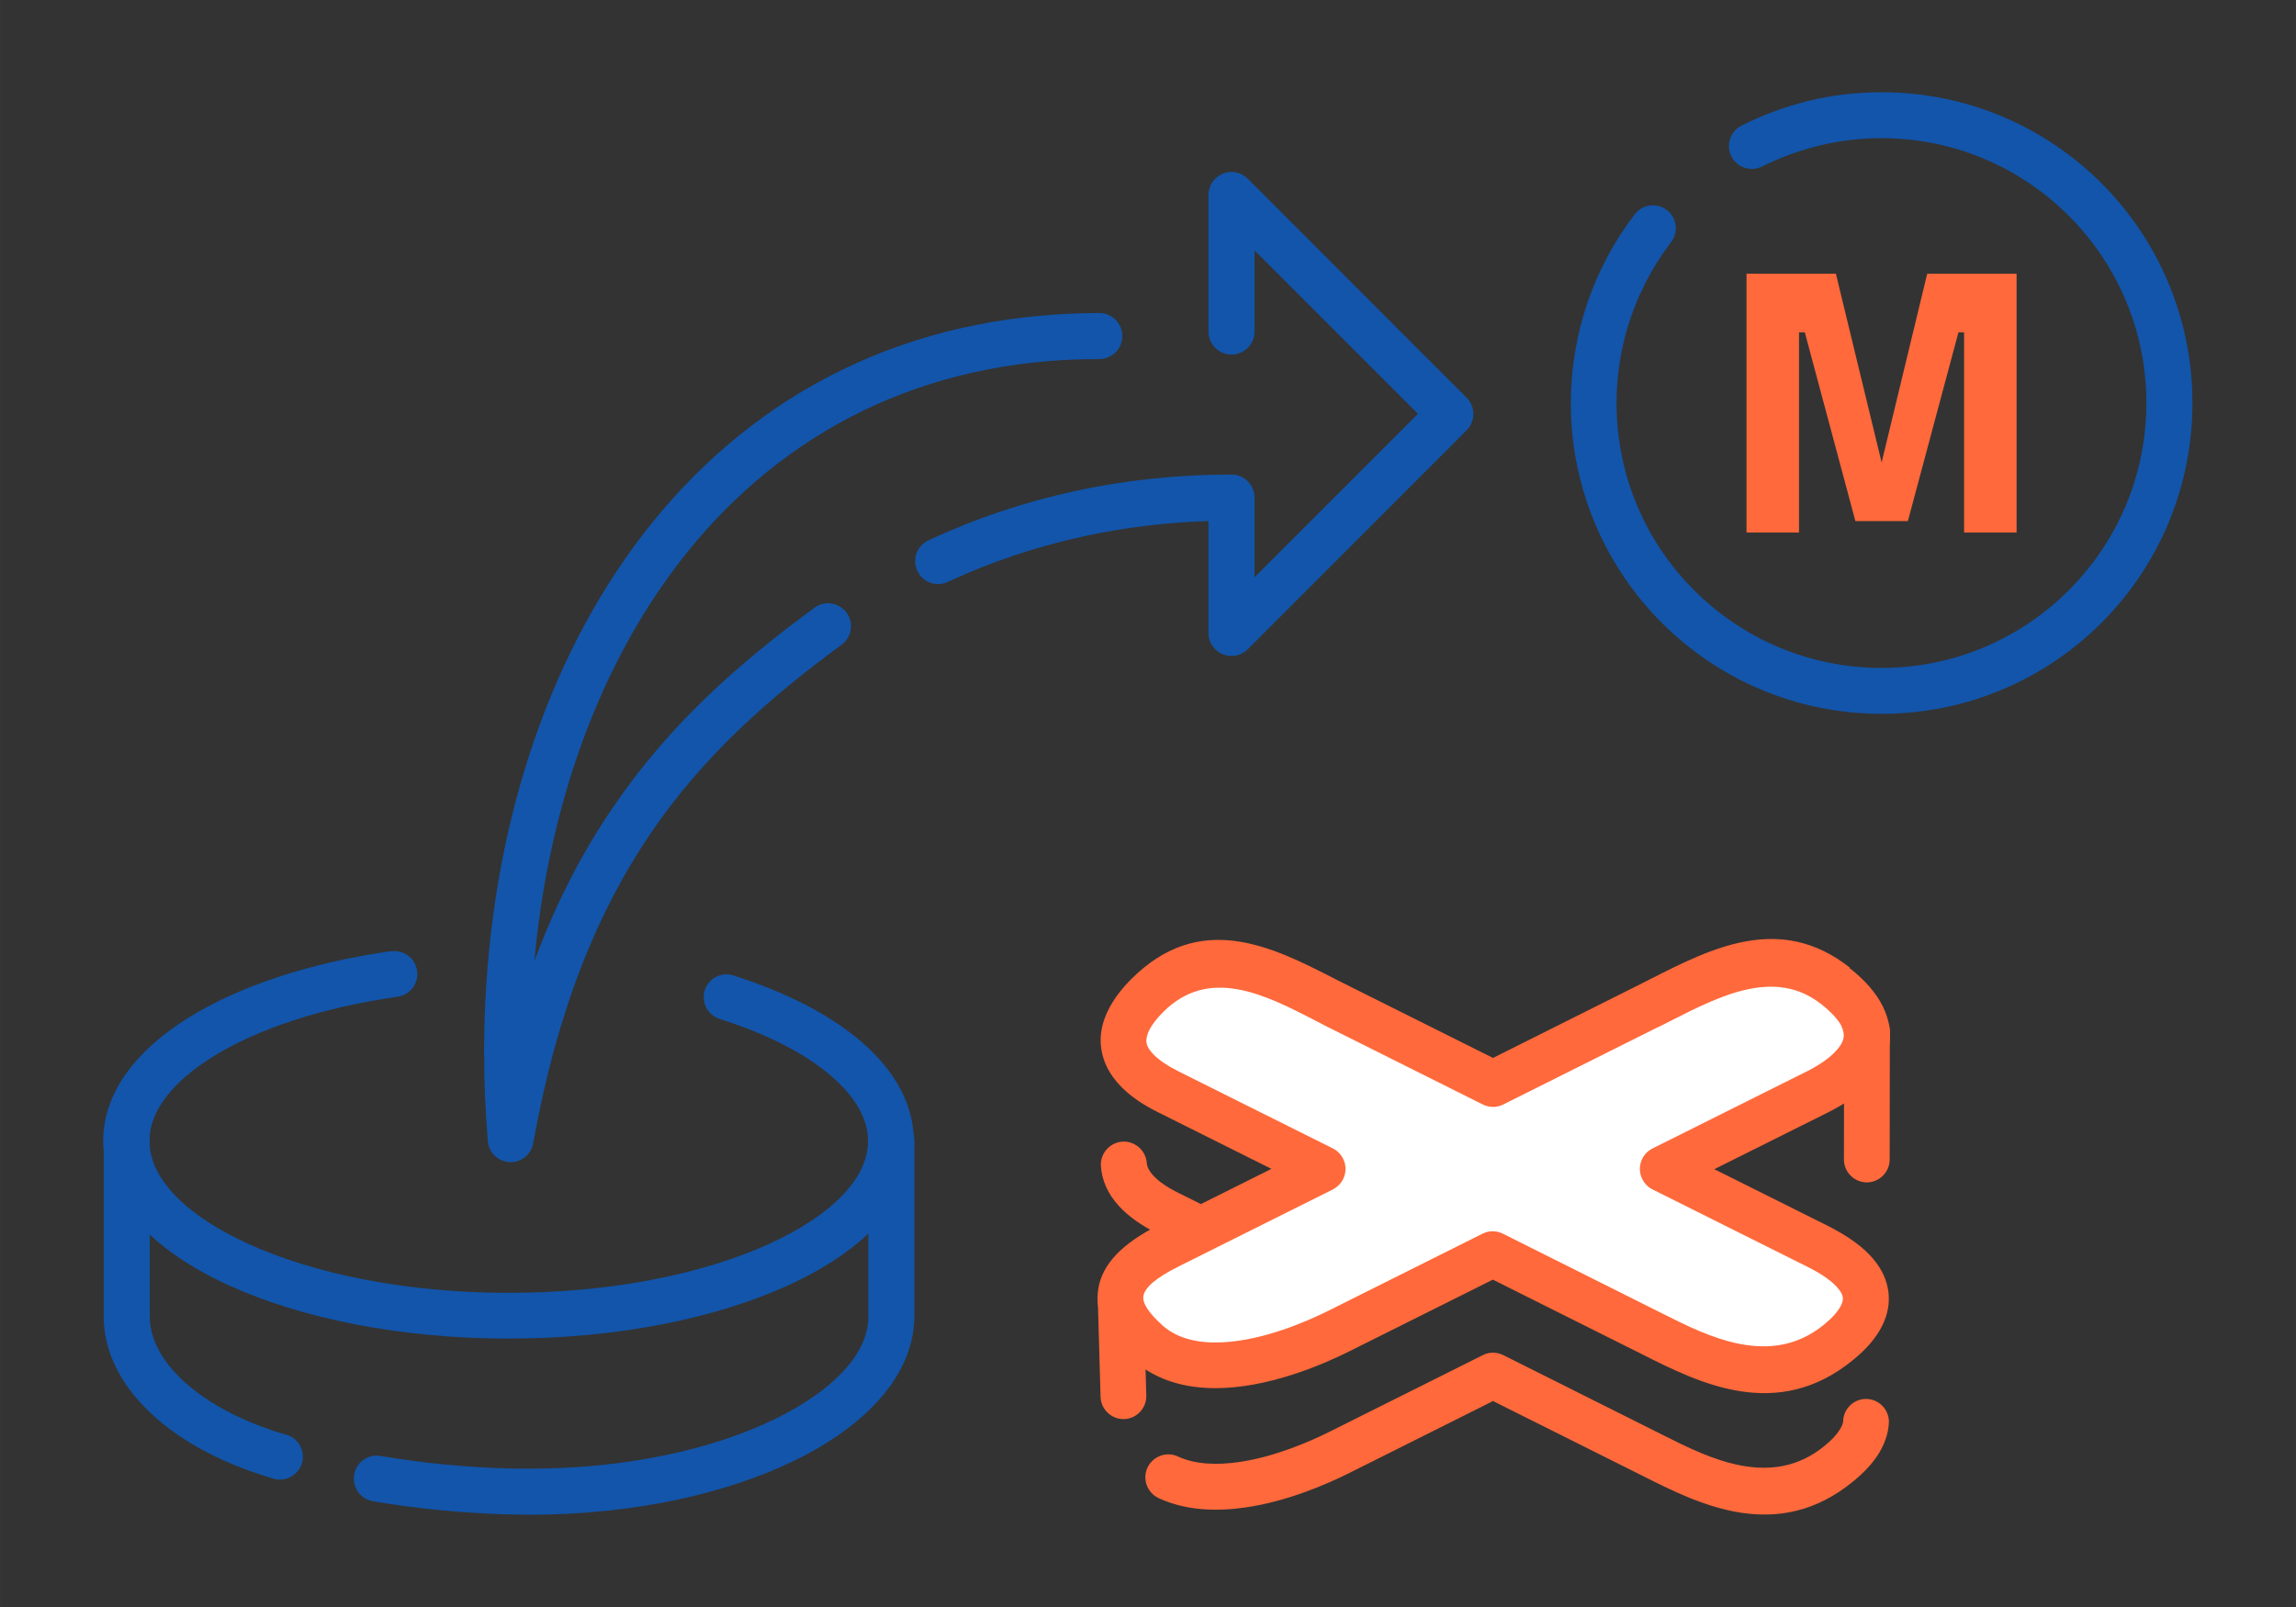 <?xml version="1.0" encoding="UTF-8"?>
<!DOCTYPE svg PUBLIC "-//W3C//DTD SVG 1.1//EN" "http://www.w3.org/Graphics/SVG/1.1/DTD/svg11.dtd">
<!-- Creator: CorelDRAW 2018 (64-Bit) -->
<svg xmlns="http://www.w3.org/2000/svg" xml:space="preserve" width="300px" height="210px" version="1.1" style="shape-rendering:geometricPrecision; text-rendering:geometricPrecision; image-rendering:optimizeQuality; fill-rule:evenodd; clip-rule:evenodd"
viewBox="0 0 14257 9980"
 xmlns:xlink="http://www.w3.org/1999/xlink">
 <rect x="0" y="0" width="14257" height="9980" fill="#333333" stroke="none"/>
 <defs>
  <style type="text/css">
   <![CDATA[
    .fil0 {fill:none}
    .fil2 {fill:white}
    .fil3 {fill:#1255ab;fill-rule:nonzero}
    .fil1 {fill:#ff693b;fill-rule:nonzero}
   ]]>
  </style>
 </defs>
 <g id="Layer_x0020_1">
  <g id="_2804619053840">
   <rect class="fil0" width="14257" height="9980"/>
   <path class="fil1" d="M11451 6406c0,-78 64,-142 142,-142 78,0 142,64 142,142l-1 795c0,78 -64,142 -142,142 -78,0 -142,-64 -142,-142l1 -795zm-6 2417c4,-78 71,-139 149,-135 78,4 139,71 135,149 -4,68 -27,134 -68,198 -36,56 -87,110 -151,163 -472,389 -958,145 -1307,-31l-932 -466 -895 448c-132,66 -382,176 -644,213 -182,26 -371,19 -537,-58 -71,-33 -103,-118 -70,-189 33,-71 118,-103 189,-70 109,51 244,54 378,35 224,-32 442,-128 557,-185l958 -479c39,-20 86,-21 128,0l995 498c280,141 670,337 1000,65 42,-34 73,-67 93,-99 14,-22 22,-41 23,-58zm-4327 -156c2,78 -60,144 -138,146 -78,2 -144,-60 -146,-138l-17 -594c-2,-78 60,-144 138,-146 78,-2 144,60 146,138l17 594zm405 -1156c70,35 99,120 64,190 -35,70 -120,99 -191,64l-205 -102c-108,-54 -188,-113 -243,-173 -72,-79 -106,-162 -112,-248 -5,-78 54,-146 133,-152 78,-5 146,54 152,133 2,23 13,47 38,75 33,37 85,74 160,111l205 102z"/>
   <path class="fil2" d="M11397 6124c371,292 152,528 -110,658l-959 479 959 479c364,182 383,388 132,595 -417,344 -873,92 -1190,-66l-959 -479 -959 479c-232,116 -850,374 -1190,66 -241,-218 -231,-413 132,-595l959 -479 -959 -479c-377,-189 -316,-410 -132,-595 389,-392 827,-116 1190,66l959 479 959 -479c364,-182 780,-434 1168,-129z"/>
   <path class="fil1" d="M11485 6012c101,79 167,159 206,237 41,83 53,163 41,238 -11,74 -44,141 -91,201 -71,91 -178,165 -291,221l-705 352 705 352c129,65 224,135 285,209 52,63 82,130 91,200 9,72 -4,143 -39,212 -36,73 -96,143 -178,210 -472,389 -958,145 -1307,-31l-932 -466 -895 447c-152,76 -458,208 -762,225 -212,12 -422,-31 -587,-181 -159,-143 -233,-289 -205,-441 26,-145 144,-273 369,-386l705 -352 -705 -352c-97,-48 -170,-100 -224,-154 -76,-76 -116,-157 -128,-241 -12,-84 6,-165 45,-242 33,-66 81,-128 138,-186 431,-434 879,-204 1266,-6 9,5 14,8 88,44l11 6 885 442 895 -448 0 0 81 -41c382,-194 808,-411 1238,-73zm-48 364c-21,-41 -62,-88 -128,-140 -287,-226 -628,-52 -933,103l-83 42 0 -1 -958 479c-39,20 -86,21 -128,0l-948 -474 -11 -5c-15,-8 -39,-20 -90,-47 -302,-155 -651,-334 -936,-47 -38,38 -68,76 -86,112 -13,27 -20,53 -17,76 3,23 18,49 47,78 34,33 83,67 151,101l959 479c27,13 49,35 64,64 35,70 7,155 -64,191l-959 479c-138,69 -207,129 -217,182 -8,45 34,106 116,181 99,90 238,115 381,107 253,-14 518,-129 650,-195l958 -479c39,-20 86,-21 128,0l995 498c280,141 670,337 1000,65 51,-42 86,-82 104,-118 9,-19 13,-35 11,-50 -2,-16 -12,-35 -29,-55 -36,-44 -100,-90 -193,-136l-959 -479c-27,-13 -49,-35 -64,-64 -35,-70 -7,-156 64,-191l959 -479c78,-39 150,-88 194,-143 18,-23 30,-45 33,-67 3,-21 -1,-43 -13,-69z"/>
   <path class="fil3" d="M7647 2947c79,0 143,64 143,143l0 495 1015 -1015 -1015 -1015 0 504c0,79 -64,143 -143,143 -79,0 -143,-64 -143,-143l0 -848c0,-37 14,-73 42,-101 56,-56 146,-56 202,0l1359 1360c56,56 56,146 0,202l-1359 1360c-26,26 -61,42 -101,42 -79,0 -143,-64 -143,-143l0 -695c-259,8 -517,39 -771,94 -291,63 -576,157 -848,284 -71,33 -156,3 -189,-69 -33,-71 -3,-156 69,-189 295,-138 600,-239 909,-306 322,-70 648,-103 974,-103zm-821 -1003c79,0 143,64 143,143 0,79 -64,143 -143,143 -107,0 -211,4 -311,12 -1052,86 -1855,612 -2395,1384 -451,645 -722,1464 -802,2344 136,-368 301,-682 489,-957 349,-513 776,-891 1251,-1239 63,-46 152,-33 199,31 46,63 33,152 -31,199 -452,332 -857,689 -1185,1170 -327,481 -580,1089 -730,1925 -11,63 -63,113 -129,118 -78,6 -147,-52 -153,-131 -15,-185 -23,-368 -23,-550 0,-1148 299,-2241 880,-3072 588,-840 1462,-1412 2606,-1506 110,-9 221,-14 334,-14z"/>
   <path class="fil3" d="M2429 5908c78,-11 150,43 161,121 11,78 -43,150 -121,161 -475,68 -872,201 -1148,373 -249,155 -393,337 -393,522 0,239 234,466 612,639 412,188 984,305 1619,305 636,0 1208,-117 1619,-305 378,-173 612,-400 612,-639 0,-135 -78,-271 -222,-397 -161,-141 -399,-265 -699,-360 -75,-24 -116,-103 -93,-178 24,-75 104,-116 178,-92 339,108 611,251 801,417 207,181 319,390 319,610 0,361 -298,677 -779,897 -448,205 -1062,331 -1738,331 -675,0 -1290,-127 -1737,-331 -481,-220 -779,-537 -779,-897 0,-290 193,-555 528,-764 308,-192 743,-340 1258,-414z"/>
   <path class="fil3" d="M1778 8910c75,22 119,101 97,176 -22,75 -101,119 -176,97 -313,-91 -569,-229 -749,-394 -197,-180 -306,-392 -306,-612l0 -1091c0,-79 64,-143 143,-143 79,0 143,64 143,143l0 1091c0,138 76,278 213,403 149,136 366,252 636,331zm538 413c-78,-13 -130,-86 -117,-164 13,-78 86,-130 164,-117 131,22 264,40 398,53 132,13 266,21 403,25 29,1 71,1 124,1 599,0 1135,-119 1521,-307 356,-173 577,-398 583,-628 0,-9 0,5 0,-10l0 -1091c0,-79 64,-143 143,-143 79,0 143,64 143,143l0 1091c0,5 0,-1 -1,18 -10,344 -291,656 -744,877 -423,206 -1002,336 -1644,336 -31,0 -75,-1 -131,-2 -143,-4 -284,-13 -422,-26 -146,-14 -285,-33 -418,-55z"/>
   <path class="fil3" d="M10151 1331c48,-63 137,-74 199,-27 63,48 74,137 27,199 -110,144 -194,303 -252,472 -57,168 -87,347 -87,528 0,454 184,866 482,1163 298,298 709,482 1163,482 454,0 865,-184 1163,-482 298,-298 482,-709 482,-1163 0,-454 -184,-865 -482,-1163 -298,-298 -709,-482 -1163,-482 -129,0 -257,15 -381,45 -125,30 -246,74 -360,131 -70,35 -156,7 -191,-63 -35,-70 -7,-156 63,-191 136,-68 277,-120 423,-155 146,-35 296,-52 447,-52 533,0 1016,216 1365,565 349,349 565,832 565,1365 0,533 -216,1016 -565,1365 -349,349 -832,565 -1365,565 -533,0 -1016,-216 -1365,-565 -349,-349 -565,-832 -565,-1365 0,-211 35,-420 102,-619 67,-198 166,-385 295,-553z"/>
   <polygon class="fil1" points="10845,3307 10845,1700 11400,1700 11684,2872 11967,1700 12522,1700 12522,3307 12196,3307 12196,2064 12161,2064 11847,3236 11521,3236 11207,2064 11171,2064 11171,3307 "/>
  </g>
 </g>
</svg>
